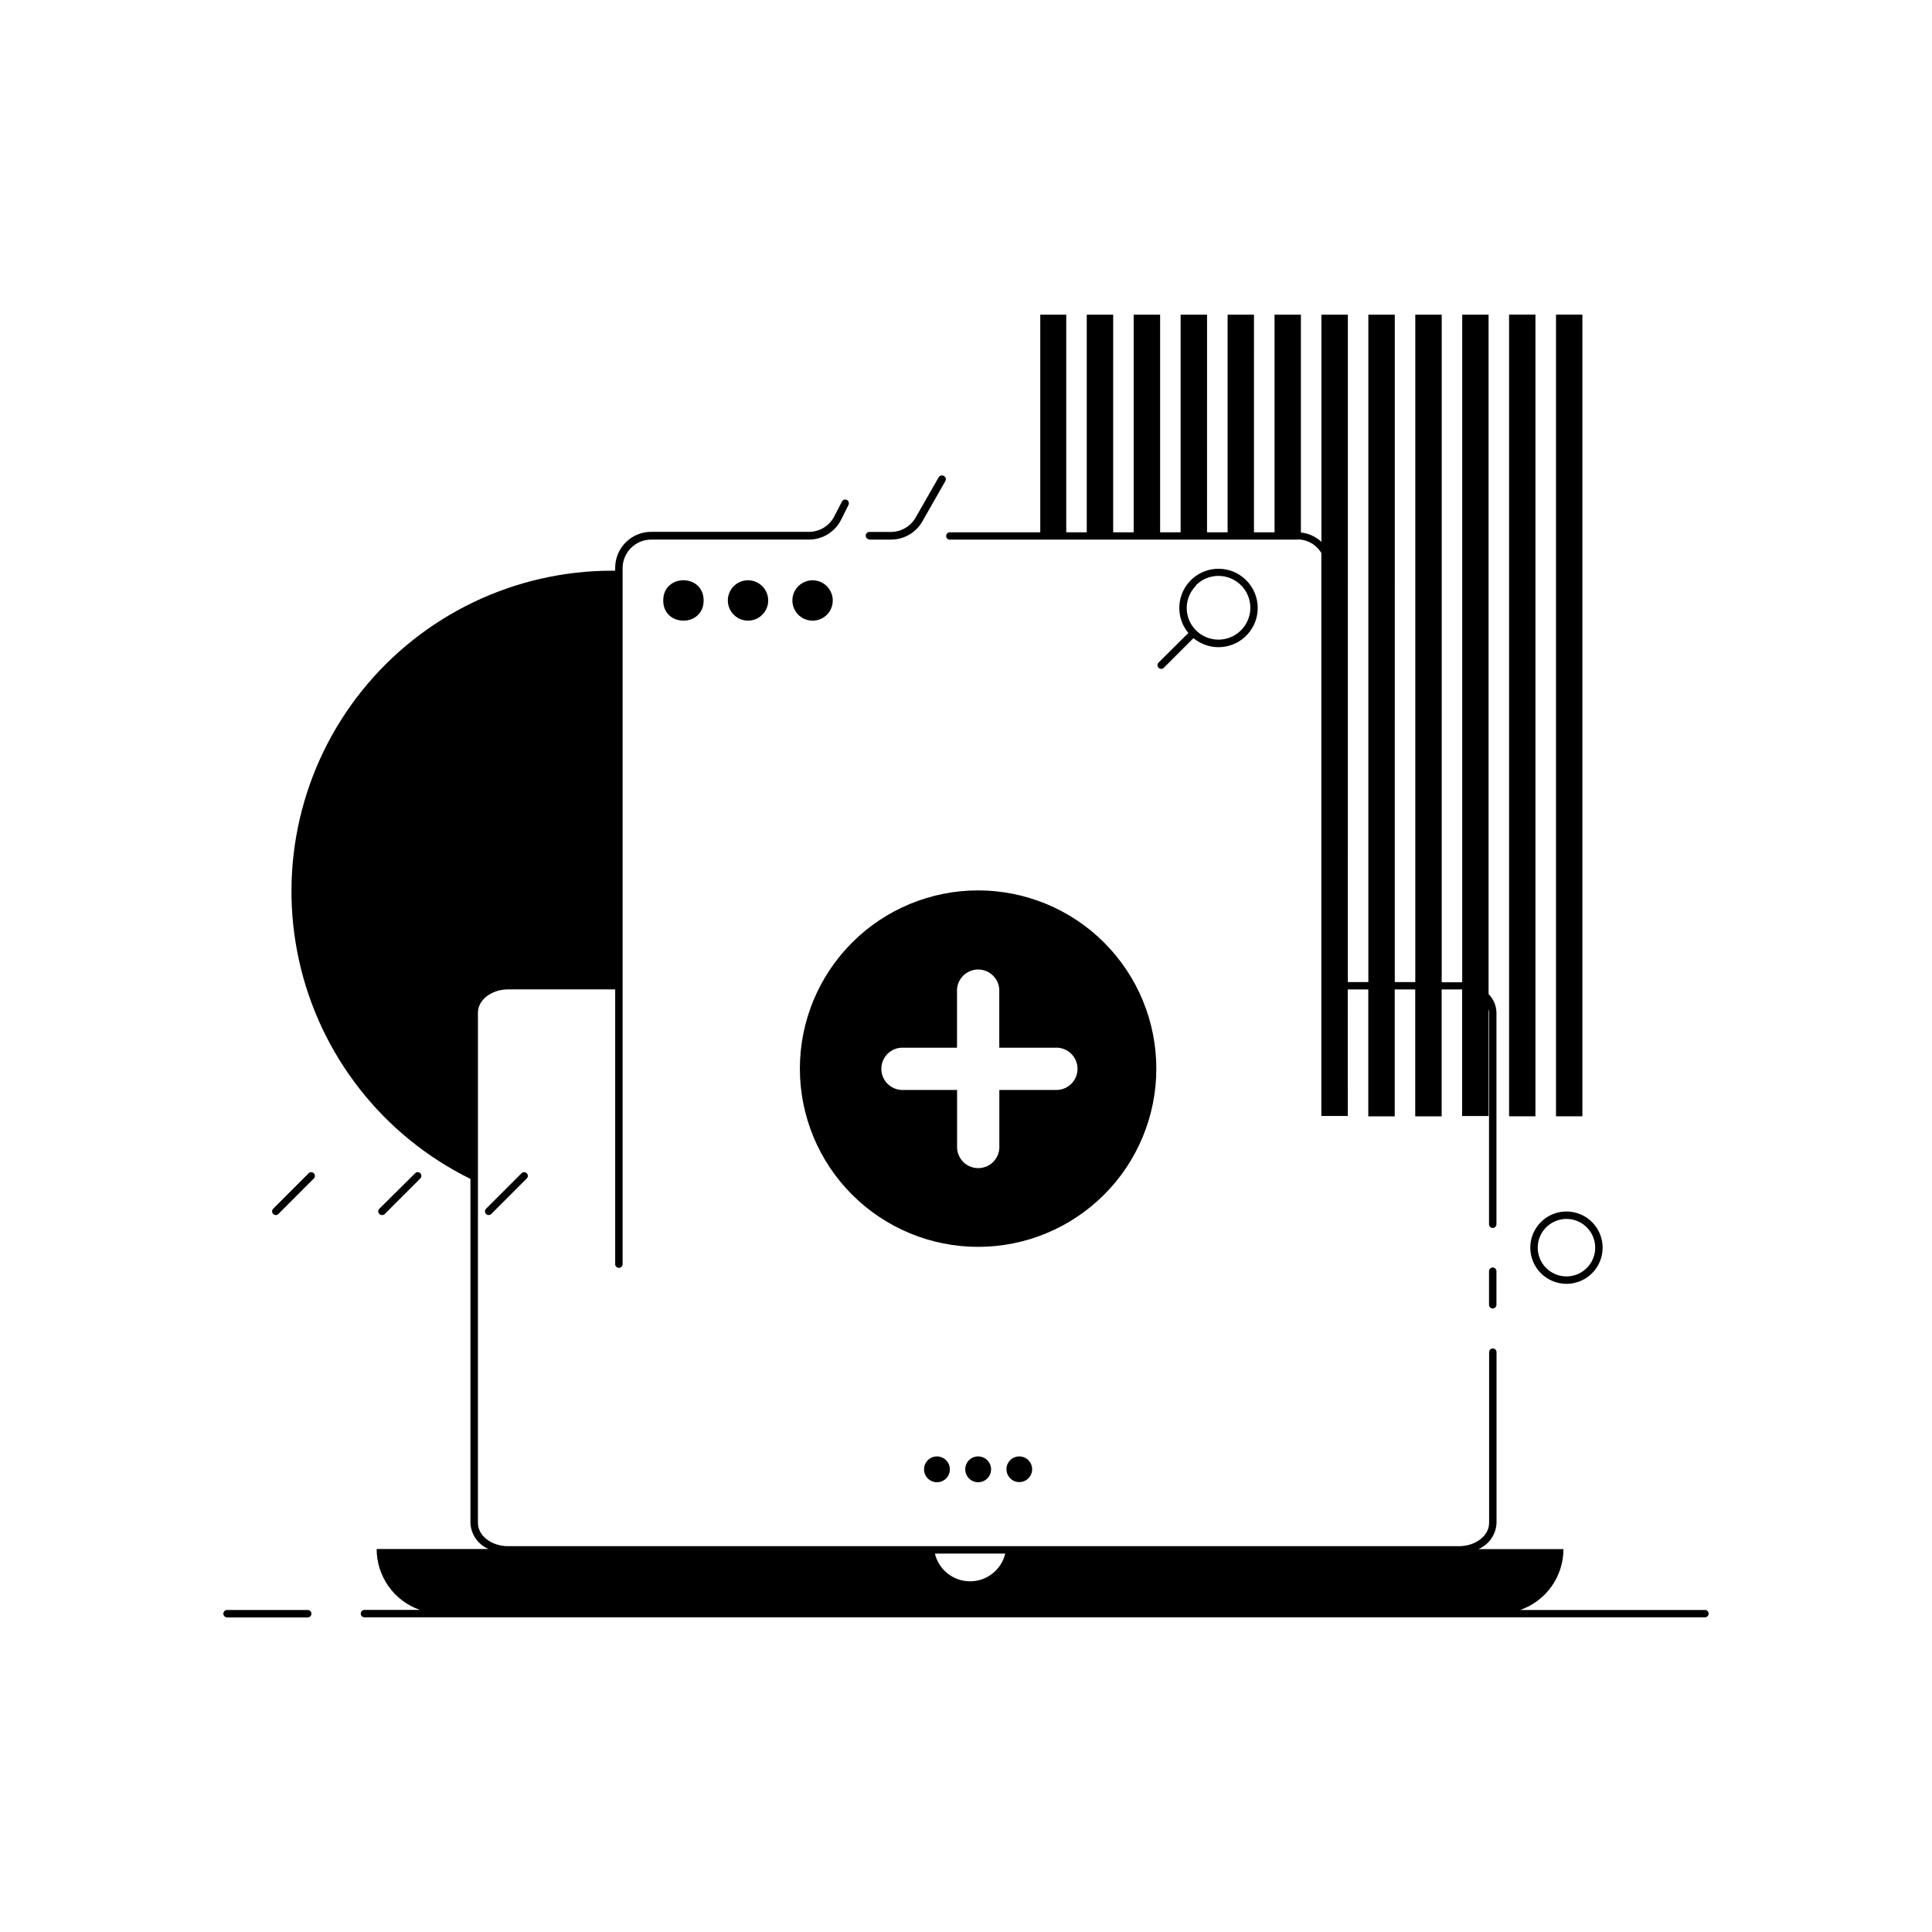 <?xml version="1.0" encoding="UTF-8"?>
<!-- Uploaded to: SVG Repo, www.svgrepo.com, Generator: SVG Repo Mixer Tools -->
<svg fill="#000000" width="800px" height="800px" version="1.1" viewBox="144 144 512 512" xmlns="http://www.w3.org/2000/svg">
 <g>
  <path d="m225.79 454.93-9.406 9.406c-0.273 0.281-0.355 0.699-0.207 1.062 0.152 0.367 0.504 0.605 0.898 0.609 0.266 0 0.52-0.105 0.707-0.293l9.387-9.406c0.379-0.383 0.379-1 0-1.379-0.379-0.379-0.996-0.379-1.379 0z"/>
  <path d="m245.98 465.71 9.406-9.406h0.004c0.375-0.383 0.375-0.996 0-1.379-0.18-0.191-0.43-0.297-0.691-0.297-0.258 0-0.508 0.105-0.688 0.297l-9.484 9.406c-0.191 0.18-0.301 0.43-0.301 0.688 0 0.262 0.109 0.512 0.301 0.691 0.176 0.191 0.426 0.297 0.688 0.293 0.285 0.023 0.57-0.086 0.766-0.293z"/>
  <path d="m282.21 454.93-9.406 9.406h-0.004c-0.273 0.281-0.355 0.699-0.207 1.062 0.152 0.367 0.504 0.605 0.898 0.609 0.266 0 0.52-0.105 0.707-0.293l9.406-9.406c0.375-0.383 0.375-0.996 0-1.379-0.184-0.188-0.434-0.293-0.699-0.293-0.262 0-0.512 0.105-0.695 0.293z"/>
  <path d="m395.73 287h91.984c0.344-0.031 0.684-0.031 1.023 0 2.258 0.289 4.258 1.594 5.434 3.543v149.2h7.008l-0.004-33.535h5.434v33.633h7.008v-33.633h5.434v33.633h7.008l-0.004-33.633h4.527-0.004c0.305-0.023 0.605-0.023 0.906 0v33.555h6.988v-28.379c0.086 0.32 0.129 0.648 0.137 0.984v56.07-0.004c0 0.543 0.441 0.984 0.984 0.984 0.543 0 0.984-0.441 0.984-0.984v-56.066c-0.035-1.848-0.781-3.613-2.086-4.922v-180.05h-6.988v176.92h-0.906-4.527l0.004-176.92h-7.008v176.86h-5.434l0.004-176.86h-7.008v176.86h-5.434l0.004-176.86h-7.008v60.203c-1.488-1.402-3.398-2.273-5.434-2.481v-57.723h-6.988v57.664h-5.453l0.004-57.664h-6.988v57.664h-5.453l0.004-57.664h-7.004v57.664h-5.434v-57.664h-7.008v57.664h-5.434l0.004-57.664h-7.008v57.664h-5.43v-57.664h-6.887v57.664h-23.953c-0.543 0-0.984 0.441-0.984 0.984s0.441 0.984 0.984 0.984z"/>
  <path d="m374.41 287h5.727c3.422-0.004 6.582-1.836 8.285-4.801l6.082-10.668c0.156-0.238 0.203-0.531 0.125-0.805-0.082-0.273-0.277-0.496-0.539-0.613-0.473-0.266-1.07-0.098-1.336 0.375l-6.102 10.668c-1.352 2.356-3.859 3.809-6.574 3.816h-5.668c-0.543 0-0.984 0.441-0.984 0.984s0.441 0.984 0.984 0.984z"/>
  <path d="m330.47 303.13c0 7.137-10.707 7.137-10.707 0 0-7.137 10.707-7.137 10.707 0"/>
  <path d="m336.88 303.13c0 2.164 1.305 4.117 3.305 4.945s4.305 0.371 5.836-1.16 1.988-3.832 1.16-5.832-2.781-3.305-4.945-3.305c-2.957 0-5.356 2.394-5.356 5.352z"/>
  <path d="m364.69 303.13c0-2.168-1.305-4.121-3.309-4.945-2.004-0.828-4.305-0.367-5.836 1.168-1.527 1.535-1.98 3.84-1.148 5.84 0.836 2 2.793 3.301 4.961 3.289 1.418 0 2.777-0.562 3.777-1.566 1-1.004 1.562-2.367 1.555-3.785z"/>
  <path d="m539.59 479.9c-0.543 0-0.984 0.441-0.984 0.984v8.895c0 0.547 0.441 0.984 0.984 0.984 0.543 0 0.984-0.438 0.984-0.984v-8.895c0.004-0.262-0.098-0.516-0.285-0.699-0.184-0.188-0.438-0.289-0.699-0.285z"/>
  <path d="m451.03 319.59c-0.273 0.281-0.355 0.699-0.207 1.062 0.152 0.363 0.504 0.605 0.898 0.609 0.254 0 0.5-0.102 0.688-0.273l7.871-7.871v-0.004c4.273 3.547 10.578 3.109 14.316-0.992 3.742-4.106 3.594-10.422-0.332-14.348s-10.242-4.074-14.348-0.332c-4.102 3.738-4.539 10.043-0.992 14.316zm9.84-20.43c2.402-2.453 6.047-3.207 9.227-1.91 3.176 1.293 5.254 4.383 5.254 7.816 0 3.43-2.078 6.519-5.254 7.816-3.18 1.297-6.824 0.539-9.227-1.914-1.547-1.582-2.402-3.715-2.379-5.93 0.027-2.215 0.934-4.332 2.519-5.879z"/>
  <path d="m388.88 533.37c-0.008 1.387 0.824 2.644 2.106 3.18 1.281 0.535 2.758 0.242 3.742-0.738 0.98-0.984 1.273-2.461 0.738-3.742s-1.793-2.113-3.18-2.106c-1.879 0.012-3.394 1.531-3.406 3.406z"/>
  <path d="m399.8 533.37c-0.008 1.387 0.824 2.644 2.106 3.18 1.281 0.535 2.758 0.242 3.742-0.738 0.98-0.984 1.273-2.461 0.738-3.742-0.535-1.281-1.793-2.113-3.18-2.106-1.883 0-3.406 1.523-3.406 3.406z"/>
  <path d="m410.72 533.37c0 1.375 0.832 2.617 2.102 3.144 1.273 0.527 2.738 0.234 3.711-0.738 0.977-0.973 1.266-2.438 0.738-3.711-0.527-1.27-1.77-2.102-3.144-2.102-1.879 0-3.406 1.523-3.406 3.406z"/>
  <path d="m559.13 484.23c3.875 0 7.371-2.336 8.852-5.918 1.484-3.582 0.664-7.703-2.074-10.445-2.742-2.742-6.863-3.559-10.445-2.078-3.582 1.484-5.918 4.981-5.918 8.855 0 2.543 1.012 4.981 2.809 6.777s4.234 2.809 6.777 2.809zm0-17.199v-0.004c3.078 0 5.856 1.855 7.035 4.703 1.18 2.848 0.527 6.121-1.652 8.301-2.176 2.176-5.453 2.828-8.297 1.648-2.848-1.176-4.703-3.953-4.703-7.035 0-2.019 0.801-3.957 2.231-5.387 1.43-1.426 3.367-2.231 5.387-2.231z"/>
  <path d="m595.82 570.66h-48.965c3.352-1.164 6.262-3.344 8.316-6.234 2.059-2.891 3.16-6.356 3.156-9.902h-22.535c2.801-1.184 4.672-3.871 4.805-6.91v-45.281c0-0.543-0.441-0.984-0.984-0.984s-0.984 0.441-0.984 0.984v45.262c0 3.406-3.602 6.16-8.031 6.16h-251.91c-4.43 0-8.031-2.754-8.031-6.16l0.004-135.24c0-3.387 3.602-6.16 8.031-6.16h28.34v72.816c0 0.543 0.438 0.98 0.984 0.98 0.543 0 0.98-0.438 0.98-0.98v-184.44c0.012-4.184 3.398-7.566 7.578-7.578h41.781c3.613 0.016 6.926-2.023 8.543-5.254l1.969-3.938h-0.004c0.234-0.484 0.043-1.066-0.43-1.316-0.238-0.117-0.508-0.133-0.754-0.051-0.25 0.086-0.453 0.266-0.566 0.5l-1.969 3.816v0.004c-1.285 2.57-3.914 4.195-6.789 4.191h-41.801c-5.262 0-9.523 4.266-9.523 9.523v0.766h-0.828v0.004c-25.77 0-50.145 11.695-66.27 31.793-16.125 20.102-22.258 46.434-16.668 71.59 5.586 25.152 22.289 46.414 45.406 57.797v91.176c0.133 3.039 2.004 5.727 4.805 6.91h-29.66c0.004 3.543 1.105 7 3.156 9.895 2.051 2.891 4.953 5.07 8.297 6.242h-14.68c-0.543 0-0.984 0.441-0.984 0.984 0 0.543 0.441 0.984 0.984 0.984h355.23c0.543 0 0.984-0.441 0.984-0.984 0-0.543-0.441-0.984-0.984-0.984zm-204.06-14.938h18.637c-1.035 4.309-4.891 7.344-9.32 7.344-4.43 0-8.281-3.035-9.316-7.344z"/>
  <path d="m225.55 570.66h-21.371c-0.547 0-0.984 0.441-0.984 0.984 0 0.543 0.438 0.984 0.984 0.984h21.371c0.543 0 0.984-0.441 0.984-0.984 0-0.543-0.441-0.984-0.984-0.984z"/>
  <path d="m403.21 474.43c12.527 0 24.539-4.977 33.398-13.836 8.855-8.855 13.832-20.871 13.832-33.398 0-12.527-4.977-24.539-13.832-33.398-8.859-8.855-20.871-13.832-33.398-13.832-12.527 0-24.543 4.977-33.398 13.832-8.859 8.859-13.836 20.871-13.836 33.398 0 12.527 4.977 24.543 13.836 33.398 8.855 8.859 20.871 13.836 33.398 13.836zm-20.391-52.781h14.801v-14.781c-0.09-1.543 0.457-3.055 1.516-4.18 1.062-1.125 2.539-1.762 4.082-1.762 1.547 0 3.023 0.637 4.082 1.762 1.062 1.125 1.609 2.637 1.52 4.18v14.781h14.797c1.543-0.094 3.055 0.457 4.18 1.516 1.125 1.059 1.762 2.535 1.762 4.082 0 1.543-0.637 3.019-1.762 4.082-1.125 1.059-2.637 1.609-4.18 1.516h-14.781v14.781h0.004c0.09 1.543-0.457 3.055-1.52 4.18-1.059 1.121-2.535 1.762-4.082 1.762-1.543 0-3.019-0.641-4.082-1.762-1.059-1.125-1.605-2.637-1.516-4.18v-14.781h-14.801c-2.961-0.176-5.273-2.629-5.273-5.598s2.312-5.422 5.273-5.598z"/>
  <path d="m556.36 227.38h6.988v212.45h-6.988z"/>
  <path d="m543.92 227.38h6.988v212.45h-6.988z"/>
 </g>
</svg>